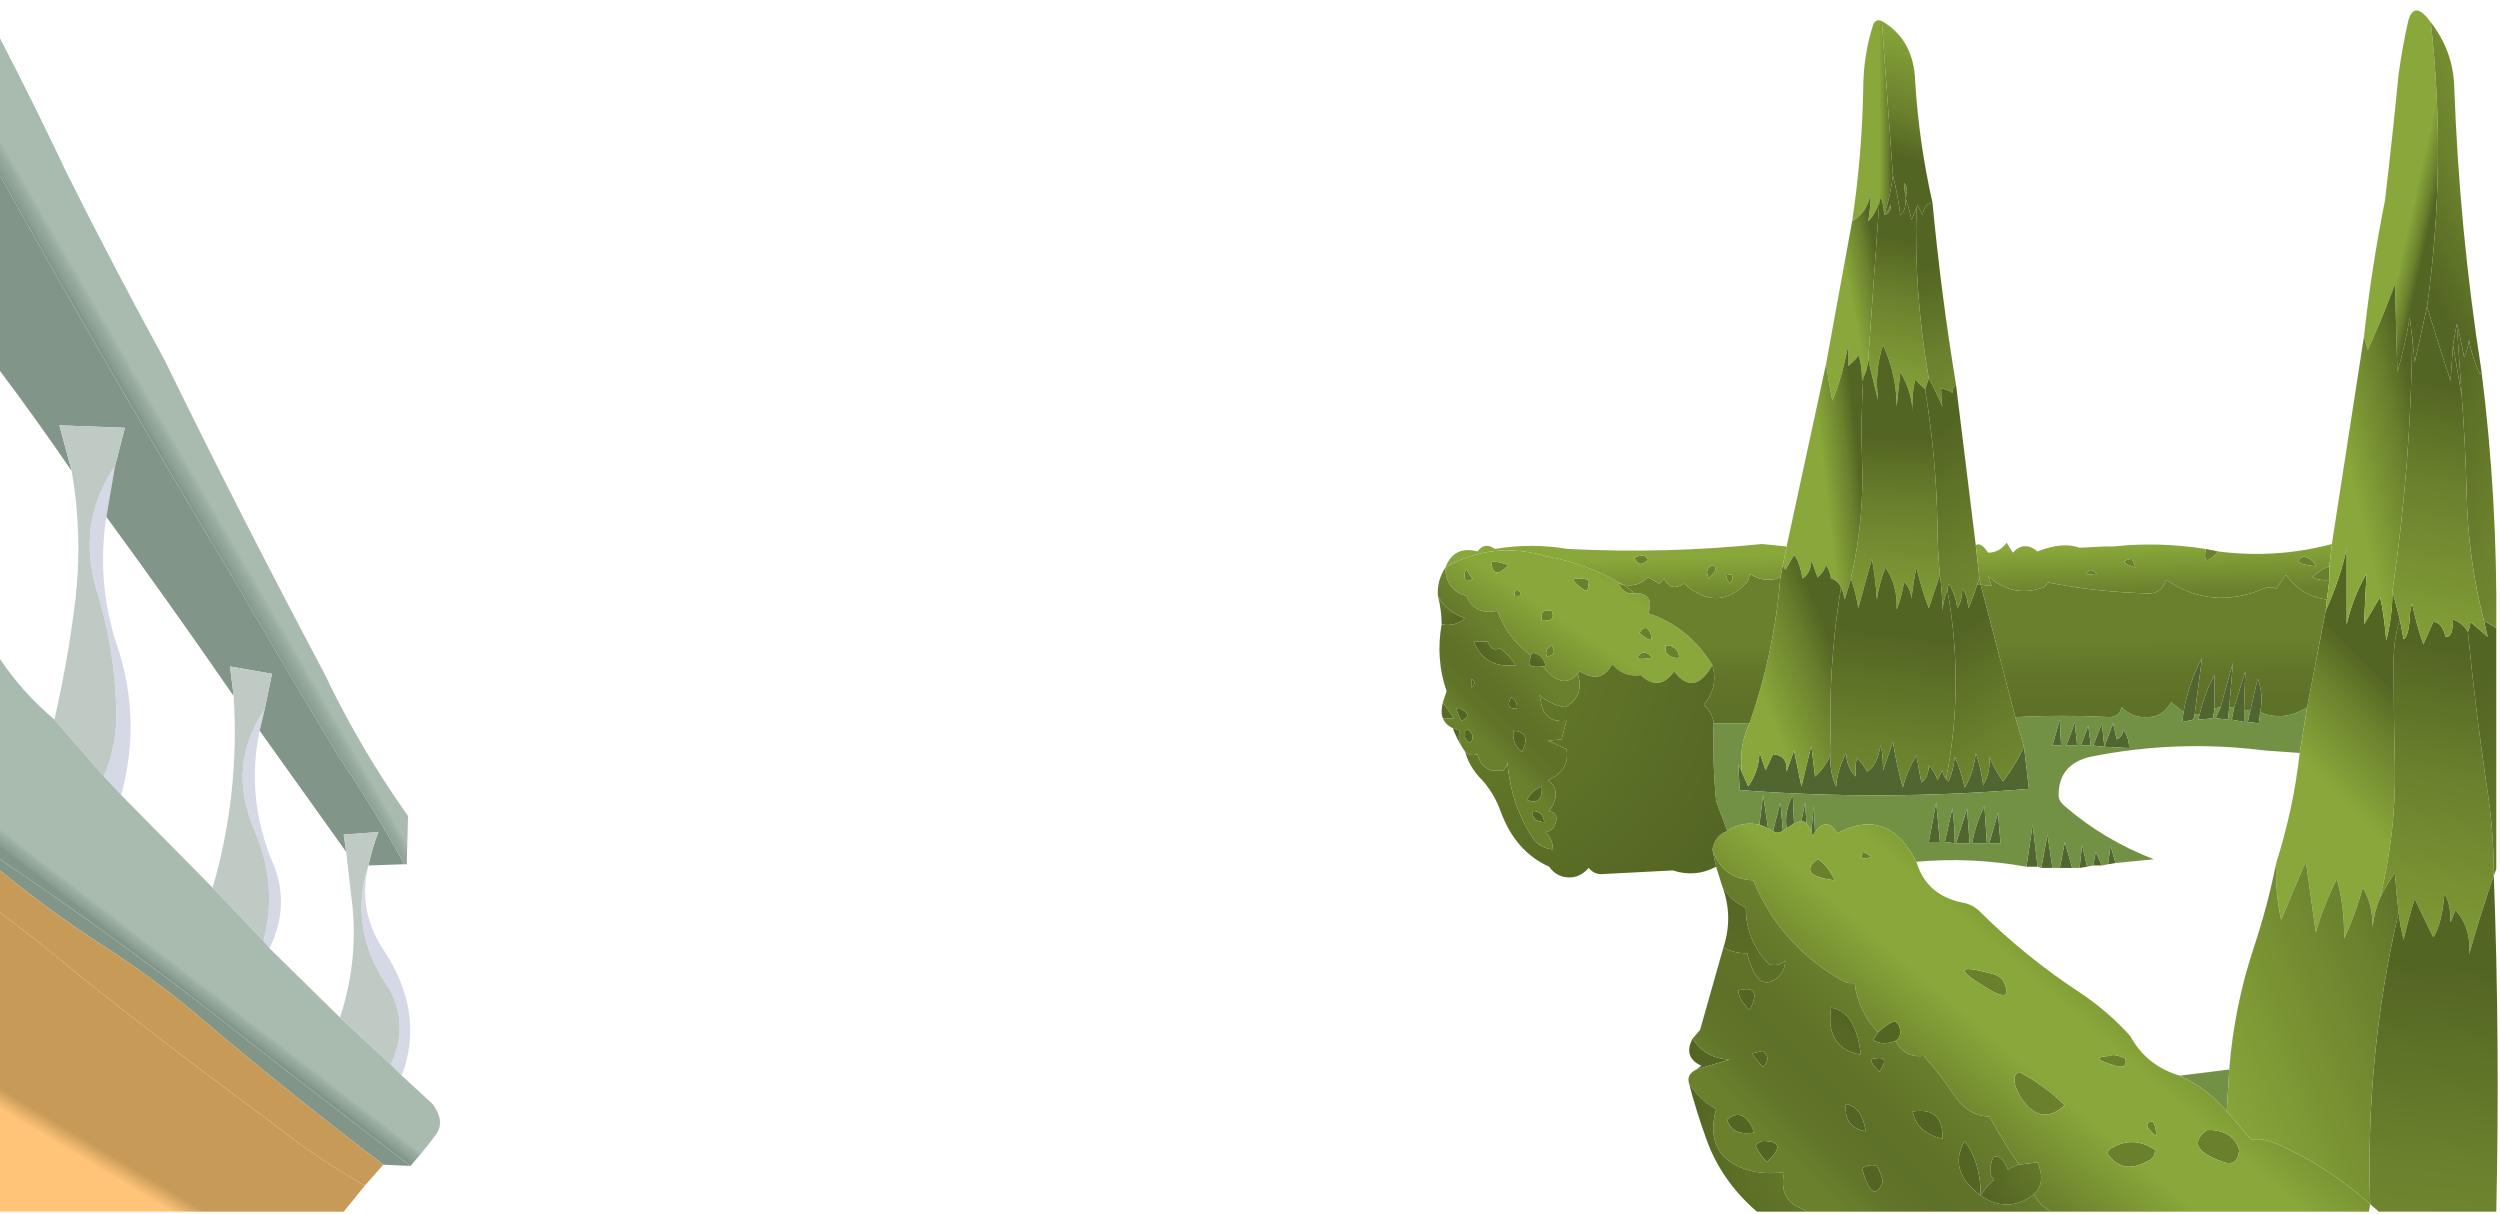 <?xml version="1.0" encoding="UTF-8" standalone="no"?>
<svg xmlns:xlink="http://www.w3.org/1999/xlink" height="49.1px" width="101.1px" xmlns="http://www.w3.org/2000/svg">
  <g transform="matrix(1.0, 0.0, 0.0, 1.0, 0.5, -16.35)">
    <path d="M84.6 38.45 L84.95 38.45 84.6 38.45 M88.7 38.55 L89.2 38.65 Q88.55 39.4 88.7 38.55 M93.7 39.8 Q93.35 39.85 93.0 39.7 93.3 39.4 93.7 39.25 L93.7 39.8 M84.3 39.55 Q83.6 39.65 84.05 39.4 84.2 39.45 84.3 39.55 M85.7 38.95 Q85.8 39.1 85.85 39.3 85.05 39.05 85.7 38.95 M79.6 40.0 L79.45 40.0 79.55 39.75 79.6 40.0 M92.65 38.85 Q93.05 38.95 93.15 39.25 92.1 39.15 92.65 38.85 M83.0 61.05 Q82.0 61.95 81.2 60.7 80.75 59.9 81.15 59.7 82.2 60.25 83.0 61.05 M85.45 59.15 Q85.55 59.6 85.05 59.45 83.85 59.1 84.85 59.05 84.95 58.95 85.45 59.15 M86.65 62.85 Q86.65 63.2 86.35 63.3 85.4 63.85 84.8 63.1 84.65 62.95 84.85 62.8 85.75 62.25 86.65 62.85 M89.0 62.05 Q89.85 62.15 90.05 62.85 90.0 63.6 89.3 63.3 87.8 62.75 88.75 62.05 L89.0 62.05 M86.7 62.3 Q86.05 61.75 86.55 61.7 86.7 61.9 86.7 62.3 M75.7 25.05 Q75.95 24.75 75.95 24.6 76.0 24.95 75.7 25.05 M76.55 24.35 L76.5 23.75 Q76.7 23.95 76.55 24.35 M60.5 39.2 Q59.9 39.85 59.8 39.1 59.95 39.0 60.5 39.2 M59.05 39.75 Q59.05 39.8 58.8 39.85 58.65 39.65 58.8 39.35 58.85 39.5 59.05 39.75 M69.55 39.6 Q69.6 39.8 69.45 39.95 69.3 39.75 69.3 39.55 69.45 39.6 69.55 39.6 M68.85 39.45 Q68.8 39.55 68.6 39.75 68.4 39.3 68.8 39.2 68.9 39.3 68.85 39.45 M65.6 40.35 Q65.15 40.4 64.95 39.95 L65.15 40.0 Q65.4 40.15 65.6 40.35 M60.75 40.45 Q60.75 40.3 60.8 40.2 61.05 40.25 60.95 40.45 L60.75 40.45 M61.85 41.45 Q61.75 40.95 62.25 41.05 62.45 41.5 61.85 41.45 M63.35 39.75 Q63.55 39.75 63.75 39.8 63.75 40.35 63.55 40.2 62.85 39.7 63.35 39.75 M66.85 42.7 L66.85 42.45 67.15 42.45 67.1 42.5 Q67.4 42.6 67.4 42.95 67.05 43.0 66.85 42.7 M65.9 42.75 Q66.15 42.7 66.3 42.95 65.4 43.1 65.9 42.75 M66.2 41.85 Q66.5 42.55 65.8 41.95 66.0 41.6 66.2 41.85 M62.25 42.45 Q62.5 42.85 62.05 42.9 61.95 42.6 62.25 42.45 M66.15 39.0 Q65.75 39.35 65.6 38.9 66.05 38.7 66.15 39.0 M75.2 51.0 Q74.6 51.2 74.85 50.8 75.05 50.9 75.2 51.0 M73.0 51.1 Q73.35 51.25 73.7 51.95 72.15 51.75 73.0 51.1 M79.95 55.7 Q80.45 55.8 80.55 56.1 80.95 57.0 79.75 56.25 78.05 55.2 79.95 55.7" fill="#6a802d" fill-rule="evenodd" stroke="none"/>
    <path d="M68.1 59.6 L68.3 59.45 Q67.55 59.1 67.95 58.35 68.45 59.15 69.45 59.2 L68.1 59.6 M58.65 46.6 Q58.4 46.2 58.25 45.8 L58.55 45.9 Q58.4 46.15 58.65 46.6 M60.7 45.95 L60.7 45.9 Q61.45 45.95 61.05 46.75 60.65 46.45 60.7 45.95 M58.75 46.05 Q58.7 45.9 58.85 45.85 59.2 46.1 58.95 46.4 58.7 46.25 58.75 46.05 M58.65 45.05 Q59.05 45.3 58.6 45.5 58.45 45.25 58.4 45.0 58.5 44.95 58.65 45.05 M59.0 43.8 Q59.25 43.95 59.0 44.15 L59.0 43.8 M60.6 44.55 Q60.85 44.65 60.85 45.0 60.35 45.05 60.6 44.55 M61.25 48.7 Q61.45 48.3 61.85 48.15 61.9 48.95 61.25 48.7 M75.5 59.7 Q74.95 59.15 75.35 59.15 75.95 59.05 75.5 59.7 M75.45 58.1 Q75.65 57.9 75.9 57.75 76.2 57.55 76.3 57.85 76.45 58.25 76.15 58.45 75.6 58.65 75.25 58.4 L75.45 58.1 M69.35 61.65 L69.45 61.55 Q70.05 61.15 70.45 62.15 69.55 62.3 69.35 61.65 M70.8 59.5 Q70.5 59.2 70.35 58.95 L70.8 58.85 Q71.15 59.15 70.8 59.5 M69.8 56.4 Q70.8 56.15 70.25 57.2 69.8 56.75 69.8 56.4 M79.6 64.7 Q78.25 63.7 78.95 62.5 79.6 63.35 79.6 64.7 M74.95 62.1 Q74.05 61.95 74.15 61.0 74.8 61.1 74.95 62.1 M78.05 62.4 Q77.0 62.15 76.85 61.3 78.1 61.1 78.05 62.4 M70.95 62.5 Q71.8 62.55 70.95 63.35 70.65 63.0 70.5 62.7 70.65 62.45 70.95 62.5 M75.4 63.5 Q75.7 64.05 75.6 64.25 75.2 65.05 74.8 63.6 75.1 63.4 75.4 63.5 M61.5 49.15 Q61.9 49.15 61.95 49.6 61.4 49.55 61.5 49.15" fill="#536523" fill-rule="evenodd" stroke="none"/>
    <path d="M95.1 29.95 Q95.4 27.2 95.95 24.45 96.25 21.9 96.5 19.35 96.65 18.25 96.9 17.15 97.15 16.35 97.8 17.25 98.45 23.0 97.65 28.75 L97.15 31.0 97.05 30.0 96.95 29.2 Q96.75 30.35 96.45 31.4 L96.35 27.85 Q95.85 29.2 95.25 30.5 L95.1 29.95" fill="url(#gradient0)" fill-rule="evenodd" stroke="none"/>
    <path d="M98.7 30.3 L98.85 29.45 99.05 32.35 98.7 30.3" fill="url(#gradient1)" fill-rule="evenodd" stroke="none"/>
    <path d="M85.35 45.85 Q85.6 46.15 85.6 46.6 L84.6 46.55 84.95 45.6 85.1 46.25 Q85.35 46.15 85.35 45.85 M87.8 45.15 Q88.0 44.0 88.55 42.95 L88.25 45.25 88.2 45.45 87.75 45.55 87.8 45.15 M88.45 45.25 Q88.65 44.4 89.05 43.65 L89.05 45.0 89.0 45.4 88.4 45.45 88.45 45.25 M89.3 44.95 L89.8 43.15 89.65 44.95 89.6 45.45 89.1 45.4 89.3 44.95 M89.85 44.95 L90.3 43.5 90.25 45.05 90.25 45.55 89.75 45.45 89.85 44.95 M90.5 45.1 L90.8 43.8 Q91.05 44.45 90.9 45.15 L90.85 45.6 90.4 45.55 90.5 45.1 M83.5 46.5 L83.05 46.5 Q83.25 46.05 83.4 45.55 L83.5 46.5 M82.5 46.5 L82.8 45.45 82.85 46.5 82.5 46.5 M81.35 46.55 L81.55 48.25 Q75.7 48.75 69.85 48.3 L69.8 47.25 69.95 47.6 70.2 48.15 Q70.65 47.5 70.65 46.75 L70.9 47.5 71.2 46.85 Q71.8 46.9 71.75 47.55 L72.05 46.7 72.35 48.15 72.75 46.5 72.9 47.75 Q73.35 47.35 73.55 46.8 73.45 47.5 73.75 48.15 73.8 47.5 74.15 46.8 74.2 47.45 74.55 47.75 74.5 47.3 74.6 47.0 74.85 47.25 75.0 47.55 75.4 47.35 75.55 46.5 75.65 46.8 75.65 47.5 L76.05 46.35 Q76.2 47.3 76.45 48.2 76.6 47.55 77.0 46.9 L77.2 48.0 Q77.5 47.75 77.5 47.3 77.8 47.65 77.85 47.9 L78.05 47.5 Q78.1 47.75 78.2 47.85 78.25 47.9 78.3 47.95 78.5 47.5 78.55 46.95 78.8 47.5 78.95 48.2 79.3 47.65 79.4 46.8 79.6 47.35 79.7 48.1 80.0 47.6 79.95 46.95 80.15 47.45 80.5 47.95 81.0 47.3 81.35 46.55 M70.65 49.7 L70.8 48.5 71.0 49.85 Q70.8 49.75 70.65 49.7 M71.2 49.95 L71.5 48.8 71.6 49.95 Q71.35 50.1 71.2 49.95 M71.75 49.85 Q71.65 49.15 72.0 48.5 L72.05 49.65 71.75 49.85 M72.35 49.55 L72.5 48.8 72.55 49.65 Q72.45 49.55 72.35 49.55 M72.75 49.95 L72.85 48.95 72.9 50.0 72.8 50.15 72.75 49.95 M81.45 51.4 L81.7 49.7 81.9 51.4 81.45 51.4 M82.05 51.45 L82.3 50.1 82.5 51.45 82.05 51.45 M82.8 51.45 L83.0 50.4 83.3 51.45 82.8 51.45 M83.6 51.45 L83.7 50.5 83.9 51.4 83.6 51.45 M84.15 51.35 L84.25 50.8 84.5 51.35 84.15 51.35 M84.75 51.3 L84.85 50.55 85.05 51.25 84.75 51.3 M84.05 46.5 L83.65 46.5 83.95 45.7 84.05 46.5 M84.15 46.5 L84.5 45.6 84.6 46.55 84.15 46.5 M78.55 50.45 L78.15 50.4 78.45 49.05 Q78.55 49.7 78.55 50.45 M77.5 50.4 L77.8 48.8 77.95 50.4 77.5 50.4 M79.85 50.45 L79.25 50.45 Q79.4 49.65 79.75 48.95 79.8 49.7 79.85 50.45 M79.15 50.45 L78.6 50.45 79.05 49.05 79.15 50.45 M80.4 50.45 L79.95 50.45 80.3 49.2 80.4 50.45" fill="#506530" fill-rule="evenodd" stroke="none"/>
    <path d="M85.35 45.85 Q85.35 46.15 85.1 46.25 L84.95 45.6 84.6 46.55 85.6 46.6 Q85.6 46.15 85.35 45.85 M81.0 45.35 Q82.95 45.25 84.8 45.35 85.2 45.35 85.3 44.95 85.7 45.35 86.2 45.35 86.95 45.4 87.3 44.75 L87.8 45.15 87.75 45.55 88.2 45.45 88.25 45.25 88.45 45.25 88.4 45.45 89.0 45.4 89.05 45.0 89.3 44.95 89.1 45.4 89.6 45.45 89.65 44.95 89.85 44.95 89.75 45.45 90.25 45.55 90.25 45.05 90.5 45.1 90.4 45.55 90.85 45.6 90.9 45.15 Q91.85 45.55 92.8 44.95 L92.5 46.8 91.1 46.7 Q87.55 46.25 84.05 46.95 82.75 47.25 82.75 48.5 82.75 48.75 83.0 48.95 84.55 50.3 86.6 51.1 L85.05 51.25 84.85 50.55 84.75 51.3 84.5 51.35 84.25 50.8 84.15 51.35 83.9 51.4 83.7 50.5 83.6 51.45 83.3 51.45 83.0 50.4 82.8 51.45 82.5 51.45 82.3 50.1 82.05 51.45 81.9 51.4 81.7 49.7 81.45 51.4 Q79.2 51.0 77.0 51.2 75.85 48.95 73.8 50.05 73.4 49.35 72.9 50.0 L72.85 48.95 72.75 49.95 Q72.65 49.75 72.55 49.65 L72.5 48.8 72.35 49.55 72.05 49.65 72.0 48.5 Q71.65 49.15 71.75 49.85 L71.6 49.95 71.5 48.8 71.2 49.95 71.0 49.85 70.8 48.5 70.65 49.7 Q69.95 49.55 69.35 49.95 L68.9 48.75 Q68.75 47.2 68.8 45.6 L70.25 45.6 Q69.8 46.55 69.95 47.6 L69.8 47.25 69.85 48.3 Q75.7 48.75 81.55 48.25 L81.35 46.55 81.0 45.35 M83.5 46.5 L83.4 45.55 Q83.25 46.05 83.05 46.5 L83.5 46.5 M82.5 46.5 L82.85 46.5 82.8 45.45 82.5 46.5 M84.05 46.5 L83.95 45.7 83.65 46.5 84.05 46.5 M84.15 46.5 L84.6 46.55 84.5 45.6 84.15 46.5 M89.65 59.6 L89.55 61.3 Q88.75 60.35 87.65 59.85 L89.65 59.6 M78.55 50.45 Q78.55 49.7 78.45 49.05 L78.15 50.4 78.55 50.45 M77.5 50.4 L77.95 50.4 77.8 48.8 77.5 50.4 M80.4 50.45 L80.3 49.2 79.95 50.45 80.4 50.45 M79.15 50.45 L79.05 49.05 78.6 50.45 79.15 50.45 M79.85 50.45 Q79.8 49.7 79.75 48.95 79.4 49.65 79.25 50.45 L79.85 50.45" fill="#729144" fill-rule="evenodd" stroke="none"/>
    <path d="M81.35 46.55 Q81.0 47.3 80.5 47.95 80.15 47.45 79.95 46.95 80.0 47.6 79.7 48.1 79.6 47.35 79.4 46.8 79.3 47.65 78.95 48.2 78.8 47.5 78.55 46.95 78.5 47.5 78.3 47.95 78.25 47.9 78.2 47.85 78.95 44.05 78.25 40.2 L78.3 39.95 Q78.6 40.4 78.65 40.95 78.85 40.65 78.85 40.15 79.05 40.35 79.1 40.95 79.3 40.5 79.45 40.0 L79.6 40.0 81.0 45.35 81.35 46.55" fill="url(#gradient2)" fill-rule="evenodd" stroke="none"/>
    <path d="M96.25 40.25 L96.55 41.4 Q96.3 42.2 96.3 43.05 96.3 45.2 96.35 47.35 96.4 50.0 95.75 52.65 95.5 53.25 95.45 53.85 95.45 52.9 95.05 52.25 94.75 53.35 94.3 54.3 94.3 52.9 94.0 51.9 93.45 53.0 93.15 54.05 L92.75 51.2 Q92.2 52.45 91.75 53.55 91.5 52.4 91.55 51.25 92.25 49.05 92.5 46.8 L92.8 44.95 93.55 41.05 Q94.1 39.85 94.4 38.55 L94.4 41.6 Q94.65 40.5 95.2 39.55 L95.1 41.6 95.75 40.5 Q95.9 41.1 96.0 42.25 96.25 41.3 96.25 40.25" fill="url(#gradient3)" fill-rule="evenodd" stroke="none"/>
    <path d="M96.55 41.4 L96.7 42.2 Q96.9 42.1 96.95 41.35 96.95 41.05 97.05 40.75 97.2 41.55 97.5 42.4 L97.9 41.5 Q98.25 41.5 98.4 42.1 98.7 42.15 98.7 41.4 99.1 41.55 99.3 41.9 99.6 44.95 100.05 48.05 100.35 49.9 100.35 51.75 99.8 53.35 99.35 54.95 99.45 53.9 98.8 53.15 L98.6 53.65 Q98.6 52.85 98.35 52.5 98.25 53.75 97.9 54.25 97.5 53.45 97.15 52.7 96.9 53.5 96.7 54.35 96.55 53.75 96.5 53.25 96.4 52.4 96.35 51.65 96.0 52.15 95.75 52.65 96.4 50.0 96.35 47.35 96.3 45.2 96.3 43.05 96.3 42.2 96.55 41.4" fill="url(#gradient4)" fill-rule="evenodd" stroke="none"/>
    <path d="M100.45 41.75 L100.45 51.5 100.35 51.75 Q100.35 49.9 100.05 48.05 99.6 44.95 99.3 41.9 99.4 41.7 99.4 41.5 L100.1 42.1 99.95 41.45 Q100.2 41.6 100.45 41.75" fill="url(#gradient5)" fill-rule="evenodd" stroke="none"/>
    <path d="M100.35 51.75 Q100.6 58.55 100.45 65.35 L95.7 65.35 95.35 65.05 Q95.15 59.05 96.5 53.25 96.55 53.75 96.7 54.35 96.9 53.5 97.15 52.7 97.5 53.45 97.9 54.25 98.25 53.75 98.35 52.5 98.6 52.85 98.6 53.65 L98.8 53.15 Q99.45 53.9 99.35 54.95 99.8 53.35 100.35 51.75" fill="url(#gradient6)" fill-rule="evenodd" stroke="none"/>
    <path d="M95.75 52.65 Q96.0 52.15 96.35 51.65 96.4 52.4 96.5 53.25 95.15 59.05 95.35 65.05 93.85 63.7 92.0 62.8 91.0 62.3 90.55 62.45 90.05 61.85 89.55 61.3 L89.65 59.6 Q89.85 57.05 90.65 54.65 91.2 53.0 91.55 51.25 91.5 52.4 91.75 53.55 92.2 52.45 92.75 51.2 L93.15 54.05 Q93.45 53.0 94.0 51.9 94.3 52.9 94.3 54.3 94.75 53.35 95.05 52.25 95.45 52.9 95.45 53.85 95.5 53.25 95.75 52.65" fill="url(#gradient7)" fill-rule="evenodd" stroke="none"/>
    <path d="M14.4 51.35 Q13.95 53.15 15.0 54.75 16.7 57.3 15.75 59.85 L15.3 59.4 Q16.05 57.85 15.25 56.35 13.55 53.95 14.4 51.35 M3.8 37.25 Q3.4 39.85 4.2 42.35 5.25 45.4 4.4 48.5 L3.7 47.75 Q4.25 46.45 4.2 45.05 4.15 42.6 3.4 40.2 2.6 37.45 4.15 35.2 L3.8 37.25 M10.2 45.05 L10.0 45.9 Q9.45 48.5 10.45 51.05 11.3 52.85 10.4 54.7 L10.15 54.4 Q10.75 52.15 9.8 49.95 8.65 47.3 10.2 45.05" fill="#d5d9e6" fill-rule="evenodd" stroke="none"/>
    <path d="M74.4 25.3 Q74.8 22.65 74.85 19.95 74.85 18.6 75.25 17.35 75.35 17.1 75.6 17.2 L76.05 23.45 Q75.95 24.25 75.7 25.05 75.65 24.45 75.55 24.35 L75.5 24.5 Q75.35 25.0 75.05 25.3 75.15 24.75 75.15 24.15 75.05 24.9 74.4 25.3" fill="url(#gradient8)" fill-rule="evenodd" stroke="none"/>
    <path d="M75.6 17.2 Q76.9 17.95 76.95 19.65 77.1 22.1 77.65 24.55 77.3 24.6 77.25 25.05 L77.05 24.65 77.0 24.75 76.8 25.25 Q76.75 24.9 76.55 24.35 76.6 24.85 76.35 25.05 76.25 24.25 76.05 23.45 L75.6 17.2 M76.55 24.35 Q76.7 23.95 76.5 23.75 L76.55 24.35" fill="url(#gradient9)" fill-rule="evenodd" stroke="none"/>
    <path d="M75.5 24.5 L75.55 24.35 Q75.65 24.45 75.7 25.05 75.95 24.25 76.05 23.45 76.25 24.25 76.35 25.05 76.6 24.85 76.55 24.35 76.75 24.9 76.8 25.25 L77.0 24.75 Q76.9 28.2 77.5 31.65 L77.35 32.1 76.95 31.7 Q76.8 32.35 76.85 33.0 76.8 32.15 76.35 31.4 L76.2 32.8 Q76.2 31.5 75.65 30.3 75.3 31.35 75.45 32.55 L75.05 30.9 75.5 24.5 M75.7 25.05 Q76.0 24.95 75.95 24.6 75.95 24.75 75.7 25.05" fill="url(#gradient10)" fill-rule="evenodd" stroke="none"/>
    <path d="M77.65 24.55 Q78.0 28.25 78.6 31.9 78.45 32.05 78.45 32.25 78.4 32.15 78.0 32.05 78.0 32.45 78.05 32.8 77.8 32.2 77.5 31.65 76.9 28.2 77.0 24.75 L77.05 24.65 77.25 25.05 Q77.3 24.6 77.65 24.55" fill="url(#gradient11)" fill-rule="evenodd" stroke="none"/>
    <path d="M73.35 31.05 L74.4 25.3 Q75.05 24.9 75.15 24.15 75.15 24.75 75.05 25.3 75.35 25.0 75.5 24.5 L75.05 30.9 Q75.0 31.4 74.85 31.6 L74.8 31.75 Q74.8 31.1 74.65 30.7 74.65 30.8 74.25 31.15 L74.25 30.3 Q73.95 31.75 73.6 32.55 73.45 31.8 73.35 31.05" fill="url(#gradient12)" fill-rule="evenodd" stroke="none"/>
    <path d="M75.05 30.9 L75.45 32.55 Q75.3 31.35 75.65 30.3 76.2 31.5 76.2 32.8 L76.35 31.4 Q76.8 32.15 76.85 33.0 76.8 32.35 76.95 31.7 L77.35 32.1 Q77.8 34.8 77.85 37.55 77.85 38.55 77.95 39.6 L77.5 40.95 Q77.2 40.15 77.0 39.3 76.9 39.75 76.8 40.55 76.75 40.1 76.5 39.9 76.4 40.5 76.2 41.0 76.25 40.05 75.75 39.3 75.5 39.9 75.4 40.6 75.35 39.75 75.2 38.95 74.9 40.0 74.65 40.95 74.55 40.3 74.35 39.75 74.9 37.35 74.8 34.9 74.75 33.25 74.85 31.6 75.0 31.4 75.05 30.9" fill="url(#gradient13)" fill-rule="evenodd" stroke="none"/>
    <path d="M71.75 38.45 L73.35 31.05 Q73.45 31.8 73.6 32.55 73.95 31.75 74.25 30.3 L74.25 31.15 Q74.65 30.8 74.65 30.7 74.8 31.1 74.8 31.75 L74.85 31.6 Q74.75 33.25 74.8 34.9 74.9 37.35 74.35 39.75 L74.1 40.6 Q74.05 40.3 73.95 40.1 73.8 39.8 73.55 39.75 73.5 39.45 73.35 39.2 73.25 39.5 73.0 39.7 L72.75 39.0 Q72.75 39.5 72.4 39.75 72.25 39.0 72.05 38.8 L71.7 39.4 71.6 39.2 71.75 38.45" fill="url(#gradient14)" fill-rule="evenodd" stroke="none"/>
    <path d="M78.6 31.9 L79.4 38.4 79.55 39.75 79.45 40.0 Q79.3 40.5 79.1 40.95 79.05 40.35 78.85 40.15 78.85 40.65 78.65 40.95 78.6 40.4 78.3 39.95 L78.25 40.2 Q78.1 40.6 78.05 41.05 78.05 40.35 77.95 39.6 77.85 38.55 77.85 37.55 77.8 34.8 77.35 32.1 L77.5 31.65 Q77.8 32.2 78.05 32.8 78.0 32.45 78.0 32.05 78.4 32.15 78.45 32.25 78.45 32.05 78.6 31.9" fill="url(#gradient15)" fill-rule="evenodd" stroke="none"/>
    <path d="M73.55 46.8 Q73.35 47.35 72.9 47.75 L72.75 46.5 72.35 48.15 72.05 46.7 71.75 47.55 Q71.8 46.9 71.2 46.85 L70.9 47.5 70.65 46.75 Q70.65 47.5 70.2 48.15 L69.95 47.6 Q69.8 46.55 70.25 45.6 71.25 42.75 71.5 39.7 L71.6 39.2 71.7 39.4 72.05 38.8 Q72.25 39.0 72.4 39.75 72.75 39.5 72.75 39.0 L73.0 39.7 Q73.25 39.5 73.35 39.2 73.5 39.45 73.55 39.75 73.8 39.8 73.95 40.1 73.4 43.45 73.55 46.8" fill="url(#gradient16)" fill-rule="evenodd" stroke="none"/>
    <path d="M78.2 47.85 Q78.1 47.75 78.05 47.5 L77.85 47.9 Q77.8 47.65 77.5 47.3 77.5 47.75 77.2 48.0 L77.0 46.9 Q76.6 47.55 76.45 48.2 76.2 47.3 76.05 46.35 L75.65 47.5 Q75.65 46.8 75.55 46.5 75.4 47.35 75.0 47.55 74.85 47.25 74.6 47.0 74.5 47.3 74.55 47.75 74.2 47.45 74.15 46.8 73.8 47.5 73.75 48.15 73.45 47.5 73.55 46.8 73.4 43.45 73.95 40.1 74.05 40.3 74.1 40.6 L74.35 39.75 Q74.55 40.3 74.65 40.95 74.9 40.0 75.2 38.95 75.35 39.75 75.4 40.6 75.5 39.9 75.75 39.3 76.25 40.05 76.2 41.0 76.4 40.5 76.5 39.9 76.75 40.1 76.8 40.55 76.9 39.75 77.0 39.3 77.2 40.15 77.5 40.95 L77.95 39.6 Q78.05 40.35 78.05 41.05 78.1 40.6 78.25 40.2 78.95 44.05 78.2 47.85" fill="url(#gradient17)" fill-rule="evenodd" stroke="none"/>
    <path d="M-0.5 23.45 Q4.05 31.6 8.85 39.6 10.95 43.2 13.1 46.8 14.6 49.0 15.85 51.3 L14.4 51.35 Q14.55 50.65 14.8 50.0 L13.4 50.1 13.5 50.8 10.0 45.9 10.2 45.05 10.5 43.6 8.8 43.3 8.95 44.5 Q6.4 40.8 3.8 37.25 L4.15 35.2 4.55 33.65 1.9 33.55 2.4 35.4 Q1.0 33.35 -0.5 31.35 L-0.5 23.45 M16.1 63.5 L15.0 63.45 Q11.05 60.45 7.3 57.25 5.55 55.8 3.6 54.55 1.45 53.15 -0.5 51.55 L-0.5 51.1 Q3.8 54.0 7.95 57.2 11.95 60.35 16.1 63.5" fill="#819689" fill-rule="evenodd" stroke="none"/>
    <path d="M1.7 45.45 Q2.25 43.05 2.55 40.6 2.85 38.0 2.4 35.4 L1.9 33.55 4.55 33.65 4.15 35.2 Q2.6 37.45 3.4 40.2 4.15 42.6 4.2 45.05 4.25 46.45 3.7 47.75 L1.7 45.45 M8.1 52.25 Q9.2 48.45 8.95 44.5 L8.8 43.3 10.5 43.6 10.2 45.05 Q8.65 47.3 9.8 49.95 10.75 52.15 10.15 54.4 L8.1 52.25 M13.5 50.8 L13.4 50.1 14.8 50.0 Q14.55 50.65 14.4 51.35 13.55 53.95 15.25 56.35 16.05 57.85 15.3 59.4 L13.25 57.5 Q14.05 55.05 13.7 52.55 L13.5 50.8" fill="#bfcac4" fill-rule="evenodd" stroke="none"/>
    <path d="M15.0 63.45 L14.25 64.3 Q12.15 63.1 10.3 61.6 6.4 58.75 2.65 55.75 1.1 54.45 -0.5 53.25 L-0.5 51.55 Q1.45 53.15 3.6 54.55 5.55 55.8 7.3 57.25 11.05 60.45 15.0 63.45" fill="#c79a58" fill-rule="evenodd" stroke="none"/>
    <path d="M95.35 65.05 L95.3 65.35 82.45 65.35 Q82.0 65.1 81.75 64.65 82.25 64.2 81.9 63.35 L81.15 63.45 Q80.5 62.5 79.95 61.5 79.1 61.5 78.5 60.6 78.0 59.85 77.3 59.05 76.55 59.15 76.15 58.45 76.45 58.25 76.3 57.85 76.2 57.55 75.9 57.75 75.65 57.9 75.45 58.1 74.65 57.25 74.5 56.1 74.2 56.15 73.9 55.95 71.45 54.5 70.4 51.95 69.15 51.9 68.75 50.7 68.85 50.15 69.35 49.95 69.95 49.55 70.65 49.7 70.8 49.75 71.0 49.85 L71.2 49.95 Q71.35 50.1 71.6 49.95 L71.75 49.85 72.05 49.65 72.35 49.55 Q72.45 49.55 72.55 49.65 72.65 49.75 72.75 49.95 L72.8 50.15 72.9 50.0 Q73.4 49.35 73.8 50.05 75.85 48.95 77.0 51.2 77.4 52.55 78.85 52.85 79.2 52.9 79.5 53.15 81.4 55.05 83.7 56.55 84.8 57.3 85.65 58.25 86.3 59.45 87.65 59.85 88.75 60.35 89.55 61.3 90.05 61.85 90.55 62.45 91.0 62.3 92.0 62.8 93.85 63.7 95.35 65.05 M85.45 59.15 Q84.95 58.95 84.85 59.05 83.85 59.1 85.05 59.45 85.55 59.6 85.45 59.15 M83.0 61.05 Q82.2 60.25 81.15 59.7 80.75 59.9 81.2 60.7 82.0 61.95 83.0 61.05 M89.0 62.05 L88.75 62.05 Q87.8 62.75 89.3 63.3 90.0 63.6 90.05 62.85 89.85 62.15 89.0 62.05 M86.65 62.85 Q85.75 62.25 84.85 62.8 84.65 62.95 84.8 63.1 85.4 63.85 86.35 63.3 86.65 63.2 86.65 62.85 M86.7 62.3 Q86.7 61.9 86.55 61.7 86.05 61.75 86.7 62.3 M75.2 51.0 Q75.05 50.9 74.85 50.8 74.6 51.2 75.2 51.0 M73.0 51.1 Q72.15 51.75 73.7 51.95 73.35 51.25 73.0 51.1 M79.95 55.7 Q78.05 55.2 79.75 56.25 80.95 57.0 80.55 56.1 80.45 55.8 79.95 55.7" fill="url(#gradient18)" fill-rule="evenodd" stroke="none"/>
    <path d="M59.05 39.75 Q58.85 39.5 58.8 39.35 58.65 39.65 58.8 39.85 59.05 39.8 59.05 39.75 M60.5 39.2 Q59.95 39.0 59.8 39.1 59.9 39.85 60.5 39.2 M61.4 42.85 Q60.45 42.15 60.05 41.05 59.15 41.25 58.8 40.45 57.95 40.2 57.95 39.3 59.85 38.2 62.05 38.85 63.7 39.15 65.15 40.0 L64.95 39.95 Q65.15 40.4 65.6 40.35 L65.85 40.35 Q66.4 40.5 66.15 41.15 67.8 41.7 68.75 43.25 68.0 44.55 67.2 43.5 66.6 44.35 65.85 43.65 65.15 43.75 64.7 43.2 64.25 44.05 63.4 43.5 L63.3 43.6 Q62.9 44.05 62.45 43.8 62.15 43.65 61.9 43.3 L62.0 43.3 Q61.95 42.85 61.5 42.75 L61.4 42.85 M66.2 41.85 Q66.0 41.6 65.8 41.95 66.5 42.55 66.2 41.85 M65.9 42.75 Q65.4 43.1 66.3 42.95 66.15 42.7 65.9 42.75 M66.85 42.7 Q67.05 43.0 67.4 42.95 67.4 42.6 67.1 42.5 L67.15 42.45 66.85 42.45 66.85 42.7 M63.35 39.75 Q62.85 39.7 63.55 40.2 63.75 40.35 63.75 39.8 63.55 39.75 63.35 39.75 M61.85 41.45 Q62.45 41.5 62.25 41.05 61.75 40.95 61.85 41.45 M60.75 40.45 L60.95 40.45 Q61.05 40.25 60.8 40.2 60.75 40.3 60.75 40.45 M62.25 42.45 Q61.95 42.6 62.05 42.9 62.5 42.85 62.25 42.45" fill="url(#gradient19)" fill-rule="evenodd" stroke="none"/>
    <path d="M82.45 65.35 L72.6 65.35 72.1 65.1 Q71.45 64.7 71.65 63.75 70.6 63.9 69.75 63.5 68.45 62.85 68.9 61.2 68.2 60.8 67.8 60.15 67.7 59.8 68.1 59.6 L69.45 59.2 Q68.45 59.15 67.95 58.35 L68.25 58.0 69.2 54.65 Q69.55 54.9 70.15 54.9 70.5 56.25 71.1 56.05 71.65 55.85 71.7 55.2 71.4 55.45 71.05 55.35 70.1 54.4 70.1 53.05 69.5 52.8 69.15 52.2 L68.9 51.4 68.75 50.7 Q69.15 51.9 70.4 51.95 71.45 54.5 73.9 55.95 74.2 56.15 74.5 56.1 74.65 57.25 75.45 58.1 L75.25 58.4 Q75.6 58.65 76.15 58.45 76.55 59.15 77.3 59.05 78.0 59.85 78.5 60.6 79.1 61.5 79.95 61.5 80.5 62.5 81.15 63.45 80.95 63.5 80.7 63.65 80.45 63.0 80.1 63.15 79.85 63.85 80.15 64.05 79.85 64.3 79.6 64.7 80.7 65.45 81.75 64.65 82.0 65.1 82.45 65.35 M73.55 57.1 Q73.3 58.75 74.75 59.0 74.55 57.25 73.55 57.1 M75.5 59.7 Q75.95 59.05 75.35 59.15 74.95 59.15 75.5 59.7 M69.8 56.4 Q69.8 56.75 70.25 57.2 70.8 56.15 69.8 56.4 M70.8 59.5 Q71.15 59.15 70.8 58.85 L70.35 58.95 Q70.5 59.2 70.8 59.5 M69.35 61.65 Q69.55 62.3 70.45 62.15 70.05 61.15 69.45 61.55 L69.35 61.65 M79.6 64.7 Q79.6 63.35 78.95 62.5 78.25 63.7 79.6 64.7 M75.4 63.5 Q75.1 63.4 74.8 63.6 75.2 65.05 75.6 64.25 75.7 64.05 75.4 63.5 M70.95 62.5 Q70.65 62.45 70.5 62.7 70.65 63.0 70.95 63.35 71.8 62.55 70.95 62.5 M78.05 62.4 Q78.1 61.1 76.85 61.3 77.0 62.15 78.05 62.4 M74.95 62.1 Q74.8 61.1 74.15 61.0 74.05 61.95 74.95 62.1" fill="url(#gradient20)" fill-rule="evenodd" stroke="none"/>
    <path d="M79.6 40.0 L80.05 40.05 79.9 39.65 Q80.9 40.55 82.15 40.1 82.25 40.05 82.3 39.9 84.3 40.3 86.45 40.35 86.95 40.3 87.1 39.8 88.95 41.05 91.05 40.15 91.3 40.05 91.55 40.15 L91.95 39.6 Q92.55 40.45 93.6 40.6 L93.55 41.05 92.8 44.95 Q91.85 45.55 90.9 45.15 91.05 44.45 90.8 43.8 L90.5 45.1 90.25 45.05 90.3 43.5 89.85 44.95 89.65 44.95 89.8 43.15 89.3 44.95 89.05 45.0 89.05 43.65 Q88.65 44.4 88.45 45.25 L88.25 45.25 88.55 42.95 Q88.0 44.0 87.8 45.15 L87.3 44.75 Q86.95 45.4 86.2 45.35 85.7 45.35 85.3 44.95 85.2 45.35 84.8 45.35 82.95 45.25 81.0 45.35 L79.6 40.0 M70.25 45.6 L68.8 45.6 Q68.75 45.15 68.4 44.85 69.0 44.15 68.75 43.25 67.8 41.7 66.15 41.15 66.4 40.5 65.85 40.35 L65.6 40.35 Q65.4 40.15 65.15 40.0 65.75 40.1 66.15 39.7 L66.6 39.95 66.8 39.75 Q67.05 40.3 67.6 39.95 68.95 41.15 70.15 39.9 70.25 39.75 70.25 39.55 70.85 39.95 71.5 39.7 71.25 42.75 70.25 45.6" fill="url(#gradient21)" fill-rule="evenodd" stroke="none"/>
    <path d="M57.95 39.3 Q58.3 38.4 59.25 38.65 59.55 38.25 59.95 38.55 61.45 38.3 62.9 38.55 66.85 38.75 70.75 38.35 L71.75 38.45 71.6 39.2 71.5 39.7 Q70.85 39.95 70.25 39.55 70.25 39.75 70.15 39.9 68.95 41.15 67.6 39.95 67.05 40.3 66.8 39.75 L66.6 39.95 66.15 39.7 Q65.75 40.1 65.15 40.0 63.7 39.15 62.05 38.85 59.85 38.2 57.95 39.3 M79.4 38.4 Q79.6 38.25 79.9 38.7 80.35 38.7 80.65 38.3 L80.9 38.7 Q81.35 38.2 81.9 38.65 82.9 38.25 83.6 38.5 L84.6 38.45 84.95 38.45 Q86.8 38.25 88.7 38.55 88.55 39.4 89.2 38.65 91.55 38.95 93.8 38.35 L93.7 39.25 Q93.3 39.4 93.0 39.7 93.35 39.85 93.7 39.8 L93.6 40.6 Q92.55 40.45 91.95 39.6 L91.55 40.15 Q91.3 40.05 91.05 40.15 88.95 41.05 87.1 39.8 86.95 40.3 86.45 40.35 84.3 40.3 82.3 39.9 82.25 40.05 82.15 40.1 80.9 40.55 79.9 39.65 L80.05 40.05 79.6 40.0 79.55 39.75 79.4 38.4 M85.7 38.95 Q85.05 39.05 85.85 39.3 85.8 39.1 85.7 38.95 M84.3 39.55 Q84.2 39.45 84.05 39.4 83.6 39.65 84.3 39.55 M92.65 38.85 Q92.1 39.15 93.15 39.25 93.05 38.95 92.65 38.85 M69.55 39.6 Q69.45 39.6 69.3 39.55 69.3 39.75 69.45 39.95 69.6 39.8 69.55 39.6 M68.85 39.45 Q68.9 39.3 68.8 39.2 68.4 39.3 68.6 39.75 68.8 39.55 68.85 39.45 M66.15 39.0 Q66.05 38.7 65.6 38.9 65.75 39.35 66.15 39.0" fill="url(#gradient22)" fill-rule="evenodd" stroke="none"/>
    <path d="M68.9 51.4 Q68.05 51.85 67.15 51.55 L64.25 51.7 Q63.95 51.7 63.75 51.45 63.3 51.95 62.7 51.8 62.35 51.7 62.15 51.4 60.8 50.8 60.2 49.2 59.9 48.35 59.3 47.75 58.9 47.3 58.75 46.75 58.95 46.95 59.25 46.85 59.45 47.65 60.3 47.5 60.5 47.3 60.45 47.0 60.55 48.75 61.4 50.1 61.7 50.65 62.3 50.7 62.3 50.3 62.0 50.0 62.3 49.95 62.4 49.65 62.55 49.25 62.15 49.15 62.7 48.35 62.1 47.9 63.0 47.5 62.85 46.65 L62.1 46.3 62.65 46.25 62.85 45.5 Q61.9 45.6 61.8 44.65 L61.75 44.45 Q62.2 44.85 62.8 44.95 63.6 44.5 63.3 43.6 L63.4 43.5 Q64.25 44.05 64.7 43.2 65.15 43.75 65.85 43.65 66.6 44.35 67.2 43.5 68.0 44.55 68.75 43.25 69.0 44.15 68.4 44.85 68.75 45.15 68.8 45.6 68.75 47.2 68.9 48.75 L69.35 49.95 Q68.85 50.15 68.75 50.7 L68.9 51.4" fill="url(#gradient23)" fill-rule="evenodd" stroke="none"/>
    <path d="M72.6 65.35 L70.55 65.35 Q69.1 64.1 68.5 62.4 68.1 61.3 67.8 60.15 68.2 60.8 68.9 61.2 68.45 62.85 69.75 63.5 70.6 63.9 71.65 63.75 71.45 64.7 72.1 65.1 L72.6 65.35" fill="url(#gradient24)" fill-rule="evenodd" stroke="none"/>
    <path d="M69.2 54.65 Q69.6 53.4 69.15 52.2 69.5 52.8 70.1 53.05 70.1 54.4 71.05 55.35 71.4 55.45 71.7 55.2 71.65 55.85 71.1 56.05 70.5 56.25 70.15 54.9 69.55 54.9 69.2 54.65" fill="url(#gradient25)" fill-rule="evenodd" stroke="none"/>
    <path d="M73.55 57.1 Q74.55 57.25 74.75 59.0 73.3 58.75 73.55 57.1" fill="url(#gradient26)" fill-rule="evenodd" stroke="none"/>
    <path d="M81.15 63.45 L81.9 63.35 Q82.25 64.2 81.75 64.65 80.7 65.45 79.6 64.7 79.85 64.3 80.15 64.05 79.85 63.85 80.1 63.15 80.45 63.0 80.7 63.65 80.95 63.5 81.15 63.45" fill="url(#gradient27)" fill-rule="evenodd" stroke="none"/>
    <path d="M59.75 42.45 Q59.9 42.7 60.15 42.55 60.55 42.85 60.8 43.25 59.55 43.4 59.1 42.3 L59.65 42.3 59.75 42.45" fill="url(#gradient28)" fill-rule="evenodd" stroke="none"/>
    <path d="M61.4 42.85 L61.5 42.75 Q61.95 42.85 62.0 43.3 L61.9 43.3 Q61.15 43.4 61.4 42.95 L61.4 42.85" fill="url(#gradient29)" fill-rule="evenodd" stroke="none"/>
    <path d="M57.8 41.6 Q57.8 41.05 57.65 40.45 58.0 41.1 58.75 41.35 58.35 41.7 57.8 41.6" fill="url(#gradient30)" fill-rule="evenodd" stroke="none"/>
    <path d="M57.85 45.4 Q57.75 45.15 57.85 44.75 L58.3 45.4 57.85 45.4" fill="url(#gradient31)" fill-rule="evenodd" stroke="none"/>
    <path d="M58.75 46.75 L58.65 46.6 Q58.4 46.15 58.55 45.9 L58.25 45.8 Q57.95 45.65 57.85 45.4 L58.3 45.4 57.85 44.75 58.0 44.3 Q57.55 43.0 57.8 41.6 58.35 41.7 58.75 41.35 58.0 41.1 57.65 40.45 57.6 39.85 57.95 39.3 57.95 40.2 58.8 40.45 59.15 41.25 60.05 41.05 60.45 42.15 61.4 42.85 L61.4 42.95 Q61.15 43.4 61.9 43.3 62.15 43.65 62.45 43.8 62.9 44.05 63.3 43.6 63.6 44.5 62.8 44.95 62.2 44.85 61.75 44.45 L61.8 44.65 Q61.9 45.6 62.85 45.5 L62.65 46.25 62.1 46.3 62.85 46.65 Q63.0 47.5 62.1 47.9 62.7 48.35 62.15 49.15 62.55 49.25 62.4 49.65 62.3 49.95 62.0 50.0 62.3 50.3 62.3 50.7 61.7 50.65 61.4 50.1 60.55 48.75 60.45 47.0 60.5 47.3 60.3 47.5 59.45 47.65 59.25 46.85 58.95 46.95 58.75 46.75 M59.75 42.45 L59.65 42.3 59.1 42.3 Q59.55 43.4 60.8 43.25 60.55 42.85 60.15 42.55 59.9 42.7 59.75 42.45 M60.6 44.55 Q60.35 45.05 60.85 45.0 60.85 44.65 60.6 44.55 M59.0 43.8 L59.0 44.15 Q59.25 43.95 59.0 43.8 M58.65 45.05 Q58.5 44.95 58.4 45.0 58.45 45.25 58.6 45.5 59.05 45.3 58.65 45.05 M58.75 46.05 Q58.7 46.25 58.95 46.4 59.2 46.1 58.85 45.85 58.7 45.9 58.75 46.05 M60.7 45.95 Q60.65 46.45 61.05 46.75 61.45 45.95 60.7 45.9 L60.7 45.95 M61.25 48.7 Q61.9 48.95 61.85 48.15 61.45 48.3 61.25 48.7 M61.5 49.15 Q61.4 49.55 61.95 49.6 61.9 49.15 61.5 49.15" fill="url(#gradient32)" fill-rule="evenodd" stroke="none"/>
    <path d="M97.8 17.25 Q98.7 18.4 98.75 19.85 98.95 25.6 99.85 31.35 L99.8 31.5 Q99.45 30.75 99.35 30.1 99.3 30.45 99.15 30.8 98.95 29.75 98.85 29.45 L98.7 30.3 98.6 31.75 Q98.1 30.25 97.65 28.75 98.45 23.0 97.8 17.25" fill="url(#gradient33)" fill-rule="evenodd" stroke="none"/>
    <path d="M99.85 31.35 Q100.5 36.5 100.45 41.75 100.2 41.6 99.95 41.45 99.3 38.95 99.25 36.25 99.2 34.3 99.05 32.35 L98.85 29.45 Q98.95 29.75 99.15 30.8 99.3 30.45 99.35 30.1 99.45 30.75 99.8 31.5 L99.85 31.35" fill="url(#gradient34)" fill-rule="evenodd" stroke="none"/>
    <path d="M97.05 30.0 L97.15 31.0 97.65 28.75 Q98.1 30.25 98.6 31.75 L98.7 30.3 99.05 32.35 Q99.2 34.3 99.25 36.25 99.3 38.95 99.95 41.45 L100.1 42.1 99.4 41.5 Q99.4 41.7 99.3 41.9 99.1 41.55 98.7 41.4 98.7 42.15 98.4 42.1 98.25 41.5 97.9 41.5 L97.5 42.4 Q97.2 41.55 97.05 40.75 96.95 41.05 96.95 41.35 96.9 42.1 96.7 42.2 L96.55 41.4 96.25 40.25 Q97.0 35.15 97.05 30.0" fill="url(#gradient35)" fill-rule="evenodd" stroke="none"/>
    <path d="M93.8 38.35 L95.1 29.95 95.25 30.5 Q95.85 29.2 96.35 27.85 L96.45 31.4 Q96.75 30.35 96.95 29.2 L97.05 30.0 Q97.0 35.15 96.25 40.25 96.25 41.3 96.0 42.25 95.9 41.1 95.75 40.5 L95.1 41.6 95.2 39.55 Q94.65 40.5 94.4 41.6 L94.4 38.55 Q94.1 39.85 93.55 41.05 L93.6 40.6 93.7 39.8 93.7 39.25 93.8 38.35" fill="url(#gradient36)" fill-rule="evenodd" stroke="none"/>
    <path d="M15.75 59.85 L17.0 61.0 Q17.5 61.7 17.15 62.2 16.8 62.7 16.1 63.5 11.95 60.35 7.95 57.2 3.8 54.0 -0.5 51.1 L-0.5 43.0 Q0.4 44.35 1.7 45.45 L3.7 47.75 4.4 48.5 8.1 52.25 10.15 54.4 10.4 54.7 13.25 57.5 15.3 59.4 15.75 59.85" fill="url(#gradient37)" fill-rule="evenodd" stroke="none"/>
    <path d="M-0.5 23.45 L-0.5 17.9 Q0.9 20.6 2.2 23.35 4.1 27.15 6.15 30.9 9.25 37.25 12.6 43.55 14.05 46.6 16.0 49.35 L15.95 51.3 15.85 51.3 Q14.6 49.0 13.1 46.8 10.95 43.2 8.85 39.6 4.05 31.6 -0.5 23.45" fill="url(#gradient38)" fill-rule="evenodd" stroke="none"/>
    <path d="M14.25 64.3 L13.4 65.35 -0.5 65.35 -0.5 53.25 Q1.1 54.45 2.65 55.75 6.4 58.75 10.3 61.6 12.15 63.1 14.25 64.3" fill="url(#gradient39)" fill-rule="evenodd" stroke="none"/>
  </g>
  <defs>
    <linearGradient gradientTransform="matrix(-5.0E-4, -1.0E-4, 0.002, -0.009, 97.6, 24.25)" gradientUnits="userSpaceOnUse" id="gradient0" spreadMethod="pad" x1="-819.2" x2="819.2">
      <stop offset="0.0" stop-color="#536523"/>
      <stop offset="0.333" stop-color="#6a802d"/>
      <stop offset="1.0" stop-color="#89a73a"/>
    </linearGradient>
    <linearGradient gradientTransform="matrix(0.003, 0.007, -0.001, 5.0E-4, 101.4, 39.1)" gradientUnits="userSpaceOnUse" id="gradient1" spreadMethod="pad" x1="-819.2" x2="819.2">
      <stop offset="0.0" stop-color="#536523"/>
      <stop offset="0.333" stop-color="#6a802d"/>
      <stop offset="1.0" stop-color="#89a73a"/>
    </linearGradient>
    <linearGradient gradientTransform="matrix(0.005, 0.006, -0.003, 0.002, 81.8, 47.5)" gradientUnits="userSpaceOnUse" id="gradient2" spreadMethod="pad" x1="-819.2" x2="819.2">
      <stop offset="0.0" stop-color="#536523"/>
      <stop offset="0.333" stop-color="#6a802d"/>
      <stop offset="1.0" stop-color="#89a73a"/>
    </linearGradient>
    <linearGradient gradientTransform="matrix(-0.002, 0.002, -0.005, -0.005, 94.95, 46.15)" gradientUnits="userSpaceOnUse" id="gradient3" spreadMethod="pad" x1="-819.2" x2="819.2">
      <stop offset="0.0" stop-color="#536523"/>
      <stop offset="0.333" stop-color="#6a802d"/>
      <stop offset="1.0" stop-color="#89a73a"/>
    </linearGradient>
    <linearGradient gradientTransform="matrix(-0.002, 0.009, -0.003, -6.0E-4, 97.8, 50.15)" gradientUnits="userSpaceOnUse" id="gradient4" spreadMethod="pad" x1="-819.2" x2="819.2">
      <stop offset="0.0" stop-color="#536523"/>
      <stop offset="0.333" stop-color="#6a802d"/>
      <stop offset="1.0" stop-color="#89a73a"/>
    </linearGradient>
    <linearGradient gradientTransform="matrix(0.01, 0.007, -0.003, 0.004, 106.55, 51.45)" gradientUnits="userSpaceOnUse" id="gradient5" spreadMethod="pad" x1="-819.2" x2="819.2">
      <stop offset="0.0" stop-color="#536523"/>
      <stop offset="0.333" stop-color="#6a802d"/>
      <stop offset="1.0" stop-color="#89a73a"/>
    </linearGradient>
    <linearGradient gradientTransform="matrix(-0.002, 0.014, -0.004, -4.0E-4, 97.4, 66.95)" gradientUnits="userSpaceOnUse" id="gradient6" spreadMethod="pad" x1="-819.2" x2="819.2">
      <stop offset="0.0" stop-color="#536523"/>
      <stop offset="0.333" stop-color="#6a802d"/>
      <stop offset="1.0" stop-color="#89a73a"/>
    </linearGradient>
    <linearGradient gradientTransform="matrix(-0.007, 0.003, -0.003, -0.007, 93.55, 55.95)" gradientUnits="userSpaceOnUse" id="gradient7" spreadMethod="pad" x1="-819.2" x2="819.2">
      <stop offset="0.0" stop-color="#536523"/>
      <stop offset="0.333" stop-color="#6a802d"/>
      <stop offset="1.0" stop-color="#89a73a"/>
    </linearGradient>
    <linearGradient gradientTransform="matrix(-3.0E-4, 0.0, 0.0, -0.005, 75.75, 21.25)" gradientUnits="userSpaceOnUse" id="gradient8" spreadMethod="pad" x1="-819.2" x2="819.2">
      <stop offset="0.0" stop-color="#536523"/>
      <stop offset="0.333" stop-color="#6a802d"/>
      <stop offset="1.0" stop-color="#89a73a"/>
    </linearGradient>
    <linearGradient gradientTransform="matrix(0.001, -0.003, 0.003, 0.001, 76.95, 20.15)" gradientUnits="userSpaceOnUse" id="gradient9" spreadMethod="pad" x1="-819.2" x2="819.2">
      <stop offset="0.0" stop-color="#536523"/>
      <stop offset="0.333" stop-color="#6a802d"/>
      <stop offset="1.0" stop-color="#89a73a"/>
    </linearGradient>
    <linearGradient gradientTransform="matrix(-9.0E-4, 0.004, -0.002, -4.0E-4, 76.2, 29.45)" gradientUnits="userSpaceOnUse" id="gradient10" spreadMethod="pad" x1="-819.2" x2="819.2">
      <stop offset="0.0" stop-color="#536523"/>
      <stop offset="0.333" stop-color="#6a802d"/>
      <stop offset="1.0" stop-color="#89a73a"/>
    </linearGradient>
    <linearGradient gradientTransform="matrix(0.002, 0.006, -0.001, 4.0E-4, 78.85, 32.1)" gradientUnits="userSpaceOnUse" id="gradient11" spreadMethod="pad" x1="-819.2" x2="819.2">
      <stop offset="0.0" stop-color="#536523"/>
      <stop offset="0.333" stop-color="#6a802d"/>
      <stop offset="1.0" stop-color="#89a73a"/>
    </linearGradient>
    <linearGradient gradientTransform="matrix(-8.0E-4, 2.0E-4, -0.001, -0.005, 75.0, 28.2)" gradientUnits="userSpaceOnUse" id="gradient12" spreadMethod="pad" x1="-819.2" x2="819.2">
      <stop offset="0.0" stop-color="#536523"/>
      <stop offset="0.333" stop-color="#6a802d"/>
      <stop offset="1.0" stop-color="#89a73a"/>
    </linearGradient>
    <linearGradient gradientTransform="matrix(-3.0E-4, 0.005, -0.002, -1.0E-4, 76.2, 38.15)" gradientUnits="userSpaceOnUse" id="gradient13" spreadMethod="pad" x1="-819.2" x2="819.2">
      <stop offset="0.0" stop-color="#536523"/>
      <stop offset="0.333" stop-color="#6a802d"/>
      <stop offset="1.0" stop-color="#89a73a"/>
    </linearGradient>
    <linearGradient gradientTransform="matrix(-9.0E-4, 1.0E-4, -7.0E-4, -0.006, 74.0, 35.45)" gradientUnits="userSpaceOnUse" id="gradient14" spreadMethod="pad" x1="-819.2" x2="819.2">
      <stop offset="0.0" stop-color="#536523"/>
      <stop offset="0.333" stop-color="#6a802d"/>
      <stop offset="1.0" stop-color="#89a73a"/>
    </linearGradient>
    <linearGradient gradientTransform="matrix(0.005, 0.007, -0.003, 0.002, 81.0, 40.15)" gradientUnits="userSpaceOnUse" id="gradient15" spreadMethod="pad" x1="-819.2" x2="819.2">
      <stop offset="0.0" stop-color="#536523"/>
      <stop offset="0.333" stop-color="#6a802d"/>
      <stop offset="1.0" stop-color="#89a73a"/>
    </linearGradient>
    <linearGradient gradientTransform="matrix(-0.002, 6.0E-4, -0.002, -0.005, 72.2, 43.5)" gradientUnits="userSpaceOnUse" id="gradient16" spreadMethod="pad" x1="-819.2" x2="819.2">
      <stop offset="0.0" stop-color="#536523"/>
      <stop offset="0.333" stop-color="#6a802d"/>
      <stop offset="1.0" stop-color="#89a73a"/>
    </linearGradient>
    <linearGradient gradientTransform="matrix(-0.001, 0.008, -0.003, -4.0E-4, 75.5, 48.55)" gradientUnits="userSpaceOnUse" id="gradient17" spreadMethod="pad" x1="-819.2" x2="819.2">
      <stop offset="0.0" stop-color="#536523"/>
      <stop offset="0.333" stop-color="#6a802d"/>
      <stop offset="1.0" stop-color="#89a73a"/>
    </linearGradient>
    <linearGradient gradientTransform="matrix(0.004, -0.005, 0.014, 0.012, 79.0, 55.25)" gradientUnits="userSpaceOnUse" id="gradient18" spreadMethod="pad" x1="-819.2" x2="819.2">
      <stop offset="0.0" stop-color="#6a802d"/>
      <stop offset="0.349" stop-color="#89a73a"/>
      <stop offset="0.616" stop-color="#89a73a"/>
      <stop offset="1.0" stop-color="#6a802d"/>
    </linearGradient>
    <linearGradient gradientTransform="matrix(0.003, -0.004, 0.006, 0.004, 64.0, 40.8)" gradientUnits="userSpaceOnUse" id="gradient19" spreadMethod="pad" x1="-819.2" x2="819.2">
      <stop offset="0.0" stop-color="#6a802d"/>
      <stop offset="0.349" stop-color="#89a73a"/>
      <stop offset="0.616" stop-color="#89a73a"/>
      <stop offset="1.0" stop-color="#6a802d"/>
    </linearGradient>
    <linearGradient gradientTransform="matrix(0.003, -0.003, 0.009, 0.009, 73.6, 60.0)" gradientUnits="userSpaceOnUse" id="gradient20" spreadMethod="pad" x1="-819.2" x2="819.2">
      <stop offset="0.0" stop-color="#6a802d"/>
      <stop offset="0.188" stop-color="#62762a"/>
      <stop offset="0.384" stop-color="#5e7128"/>
      <stop offset="0.588" stop-color="#5f7228"/>
      <stop offset="1.0" stop-color="#6a802d"/>
    </linearGradient>
    <linearGradient gradientTransform="matrix(1.0E-4, 0.004, -0.009, 1.0E-4, 86.7, 45.5)" gradientUnits="userSpaceOnUse" id="gradient21" spreadMethod="pad" x1="-819.2" x2="819.2">
      <stop offset="0.0" stop-color="#6a802d"/>
      <stop offset="0.188" stop-color="#62762a"/>
      <stop offset="0.384" stop-color="#5e7128"/>
      <stop offset="0.588" stop-color="#5f7228"/>
      <stop offset="1.0" stop-color="#6a802d"/>
    </linearGradient>
    <linearGradient gradientTransform="matrix(1.0E-4, 0.003, -0.008, 2.0E-4, 68.95, 38.3)" gradientUnits="userSpaceOnUse" id="gradient22" spreadMethod="pad" x1="-819.2" x2="819.2">
      <stop offset="0.349" stop-color="#89a73a"/>
      <stop offset="0.616" stop-color="#89a73a"/>
      <stop offset="1.0" stop-color="#6a802d"/>
    </linearGradient>
    <radialGradient cx="0" cy="0" gradientTransform="matrix(0.017, 0.0, 0.0, 0.017, 57.7, 42.7)" gradientUnits="userSpaceOnUse" id="gradient23" r="819.2" spreadMethod="pad">
      <stop offset="0.0" stop-color="#6a802d"/>
      <stop offset="0.427" stop-color="#607428"/>
      <stop offset="1.0" stop-color="#536523"/>
    </radialGradient>
    <radialGradient cx="0" cy="0" gradientTransform="matrix(0.007, 0.0, 0.0, 0.007, 73.2, 62.85)" gradientUnits="userSpaceOnUse" id="gradient24" r="819.2" spreadMethod="pad">
      <stop offset="0.0" stop-color="#6a802d"/>
      <stop offset="0.427" stop-color="#607428"/>
      <stop offset="1.0" stop-color="#536523"/>
    </radialGradient>
    <radialGradient cx="0" cy="0" gradientTransform="matrix(0.012, 0.0, 0.0, 0.012, 71.6, 61.6)" gradientUnits="userSpaceOnUse" id="gradient25" r="819.2" spreadMethod="pad">
      <stop offset="0.0" stop-color="#6a802d"/>
      <stop offset="0.427" stop-color="#607428"/>
      <stop offset="1.0" stop-color="#536523"/>
    </radialGradient>
    <radialGradient cx="0" cy="0" gradientTransform="matrix(0.008, 0.0, 0.0, 0.008, 71.2, 63.35)" gradientUnits="userSpaceOnUse" id="gradient26" r="819.2" spreadMethod="pad">
      <stop offset="0.0" stop-color="#6a802d"/>
      <stop offset="0.427" stop-color="#607428"/>
      <stop offset="1.0" stop-color="#536523"/>
    </radialGradient>
    <radialGradient cx="0" cy="0" gradientTransform="matrix(0.004, 0.0, 0.0, 0.004, 82.7, 63.1)" gradientUnits="userSpaceOnUse" id="gradient27" r="819.2" spreadMethod="pad">
      <stop offset="0.0" stop-color="#6a802d"/>
      <stop offset="0.427" stop-color="#607428"/>
      <stop offset="1.0" stop-color="#536523"/>
    </radialGradient>
    <radialGradient cx="0" cy="0" gradientTransform="matrix(0.002, 0.0, 0.0, 0.002, 60.85, 42.0)" gradientUnits="userSpaceOnUse" id="gradient28" r="819.2" spreadMethod="pad">
      <stop offset="0.0" stop-color="#6a802d"/>
      <stop offset="0.427" stop-color="#607428"/>
      <stop offset="1.0" stop-color="#536523"/>
    </radialGradient>
    <radialGradient cx="0" cy="0" gradientTransform="matrix(0.001, 0.0, 0.0, 0.001, 62.1, 42.5)" gradientUnits="userSpaceOnUse" id="gradient29" r="819.2" spreadMethod="pad">
      <stop offset="0.0" stop-color="#6a802d"/>
      <stop offset="0.427" stop-color="#607428"/>
      <stop offset="1.0" stop-color="#536523"/>
    </radialGradient>
    <radialGradient cx="0" cy="0" gradientTransform="matrix(0.002, 0.0, 0.0, 0.002, 57.6, 40.35)" gradientUnits="userSpaceOnUse" id="gradient30" r="819.2" spreadMethod="pad">
      <stop offset="0.0" stop-color="#6a802d"/>
      <stop offset="0.427" stop-color="#607428"/>
      <stop offset="1.0" stop-color="#536523"/>
    </radialGradient>
    <radialGradient cx="0" cy="0" gradientTransform="matrix(0.004, 0.0, 0.0, 0.004, 56.5, 43.1)" gradientUnits="userSpaceOnUse" id="gradient31" r="819.2" spreadMethod="pad">
      <stop offset="0.0" stop-color="#6a802d"/>
      <stop offset="0.427" stop-color="#607428"/>
      <stop offset="1.0" stop-color="#536523"/>
    </radialGradient>
    <linearGradient gradientTransform="matrix(0.002, -0.001, 0.005, 0.005, 60.35, 44.75)" gradientUnits="userSpaceOnUse" id="gradient32" spreadMethod="pad" x1="-819.2" x2="819.2">
      <stop offset="0.0" stop-color="#6a802d"/>
      <stop offset="0.188" stop-color="#62762a"/>
      <stop offset="0.384" stop-color="#5e7128"/>
      <stop offset="0.588" stop-color="#5f7228"/>
      <stop offset="1.0" stop-color="#6a802d"/>
    </linearGradient>
    <linearGradient gradientTransform="matrix(0.004, -0.004, 0.001, 0.002, 99.2, 21.05)" gradientUnits="userSpaceOnUse" id="gradient33" spreadMethod="pad" x1="-819.2" x2="819.2">
      <stop offset="0.0" stop-color="#536523"/>
      <stop offset="0.333" stop-color="#6a802d"/>
      <stop offset="1.0" stop-color="#89a73a"/>
    </linearGradient>
    <linearGradient gradientTransform="matrix(0.007, 0.003, -0.002, 0.005, 103.3, 35.35)" gradientUnits="userSpaceOnUse" id="gradient34" spreadMethod="pad" x1="-819.2" x2="819.2">
      <stop offset="0.0" stop-color="#536523"/>
      <stop offset="0.333" stop-color="#6a802d"/>
      <stop offset="1.0" stop-color="#89a73a"/>
    </linearGradient>
    <linearGradient gradientTransform="matrix(-0.002, 0.007, -0.005, -0.001, 97.9, 37.9)" gradientUnits="userSpaceOnUse" id="gradient35" spreadMethod="pad" x1="-819.2" x2="819.2">
      <stop offset="0.0" stop-color="#536523"/>
      <stop offset="0.333" stop-color="#6a802d"/>
      <stop offset="1.0" stop-color="#89a73a"/>
    </linearGradient>
    <linearGradient gradientTransform="matrix(-0.002, 3.0E-4, -0.002, -0.008, 96.15, 35.2)" gradientUnits="userSpaceOnUse" id="gradient36" spreadMethod="pad" x1="-819.2" x2="819.2">
      <stop offset="0.0" stop-color="#536523"/>
      <stop offset="0.333" stop-color="#6a802d"/>
      <stop offset="1.0" stop-color="#89a73a"/>
    </linearGradient>
    <linearGradient gradientTransform="matrix(2.0E-4, -3.0E-4, 0.013, 0.01, 6.15, 55.35)" gradientUnits="userSpaceOnUse" id="gradient37" spreadMethod="pad" x1="-819.2" x2="819.2">
      <stop offset="0.0" stop-color="#819689"/>
      <stop offset="0.129" stop-color="#899d91"/>
      <stop offset="0.667" stop-color="#99aca0"/>
      <stop offset="1.0" stop-color="#a9baaf"/>
    </linearGradient>
    <linearGradient gradientTransform="matrix(4.0E-4, -2.0E-4, 0.011, 0.019, 6.7, 35.15)" gradientUnits="userSpaceOnUse" id="gradient38" spreadMethod="pad" x1="-819.2" x2="819.2">
      <stop offset="0.0" stop-color="#819689"/>
      <stop offset="0.129" stop-color="#899d91"/>
      <stop offset="0.667" stop-color="#99aca0"/>
      <stop offset="1.0" stop-color="#a9baaf"/>
    </linearGradient>
    <linearGradient gradientTransform="matrix(2.0E-4, -4.0E-4, 0.01, 0.006, 4.05, 63.5)" gradientUnits="userSpaceOnUse" id="gradient39" spreadMethod="pad" x1="-819.2" x2="819.2">
      <stop offset="0.0" stop-color="#ffc478"/>
      <stop offset="1.0" stop-color="#c79a58"/>
    </linearGradient>
  </defs>
</svg>
